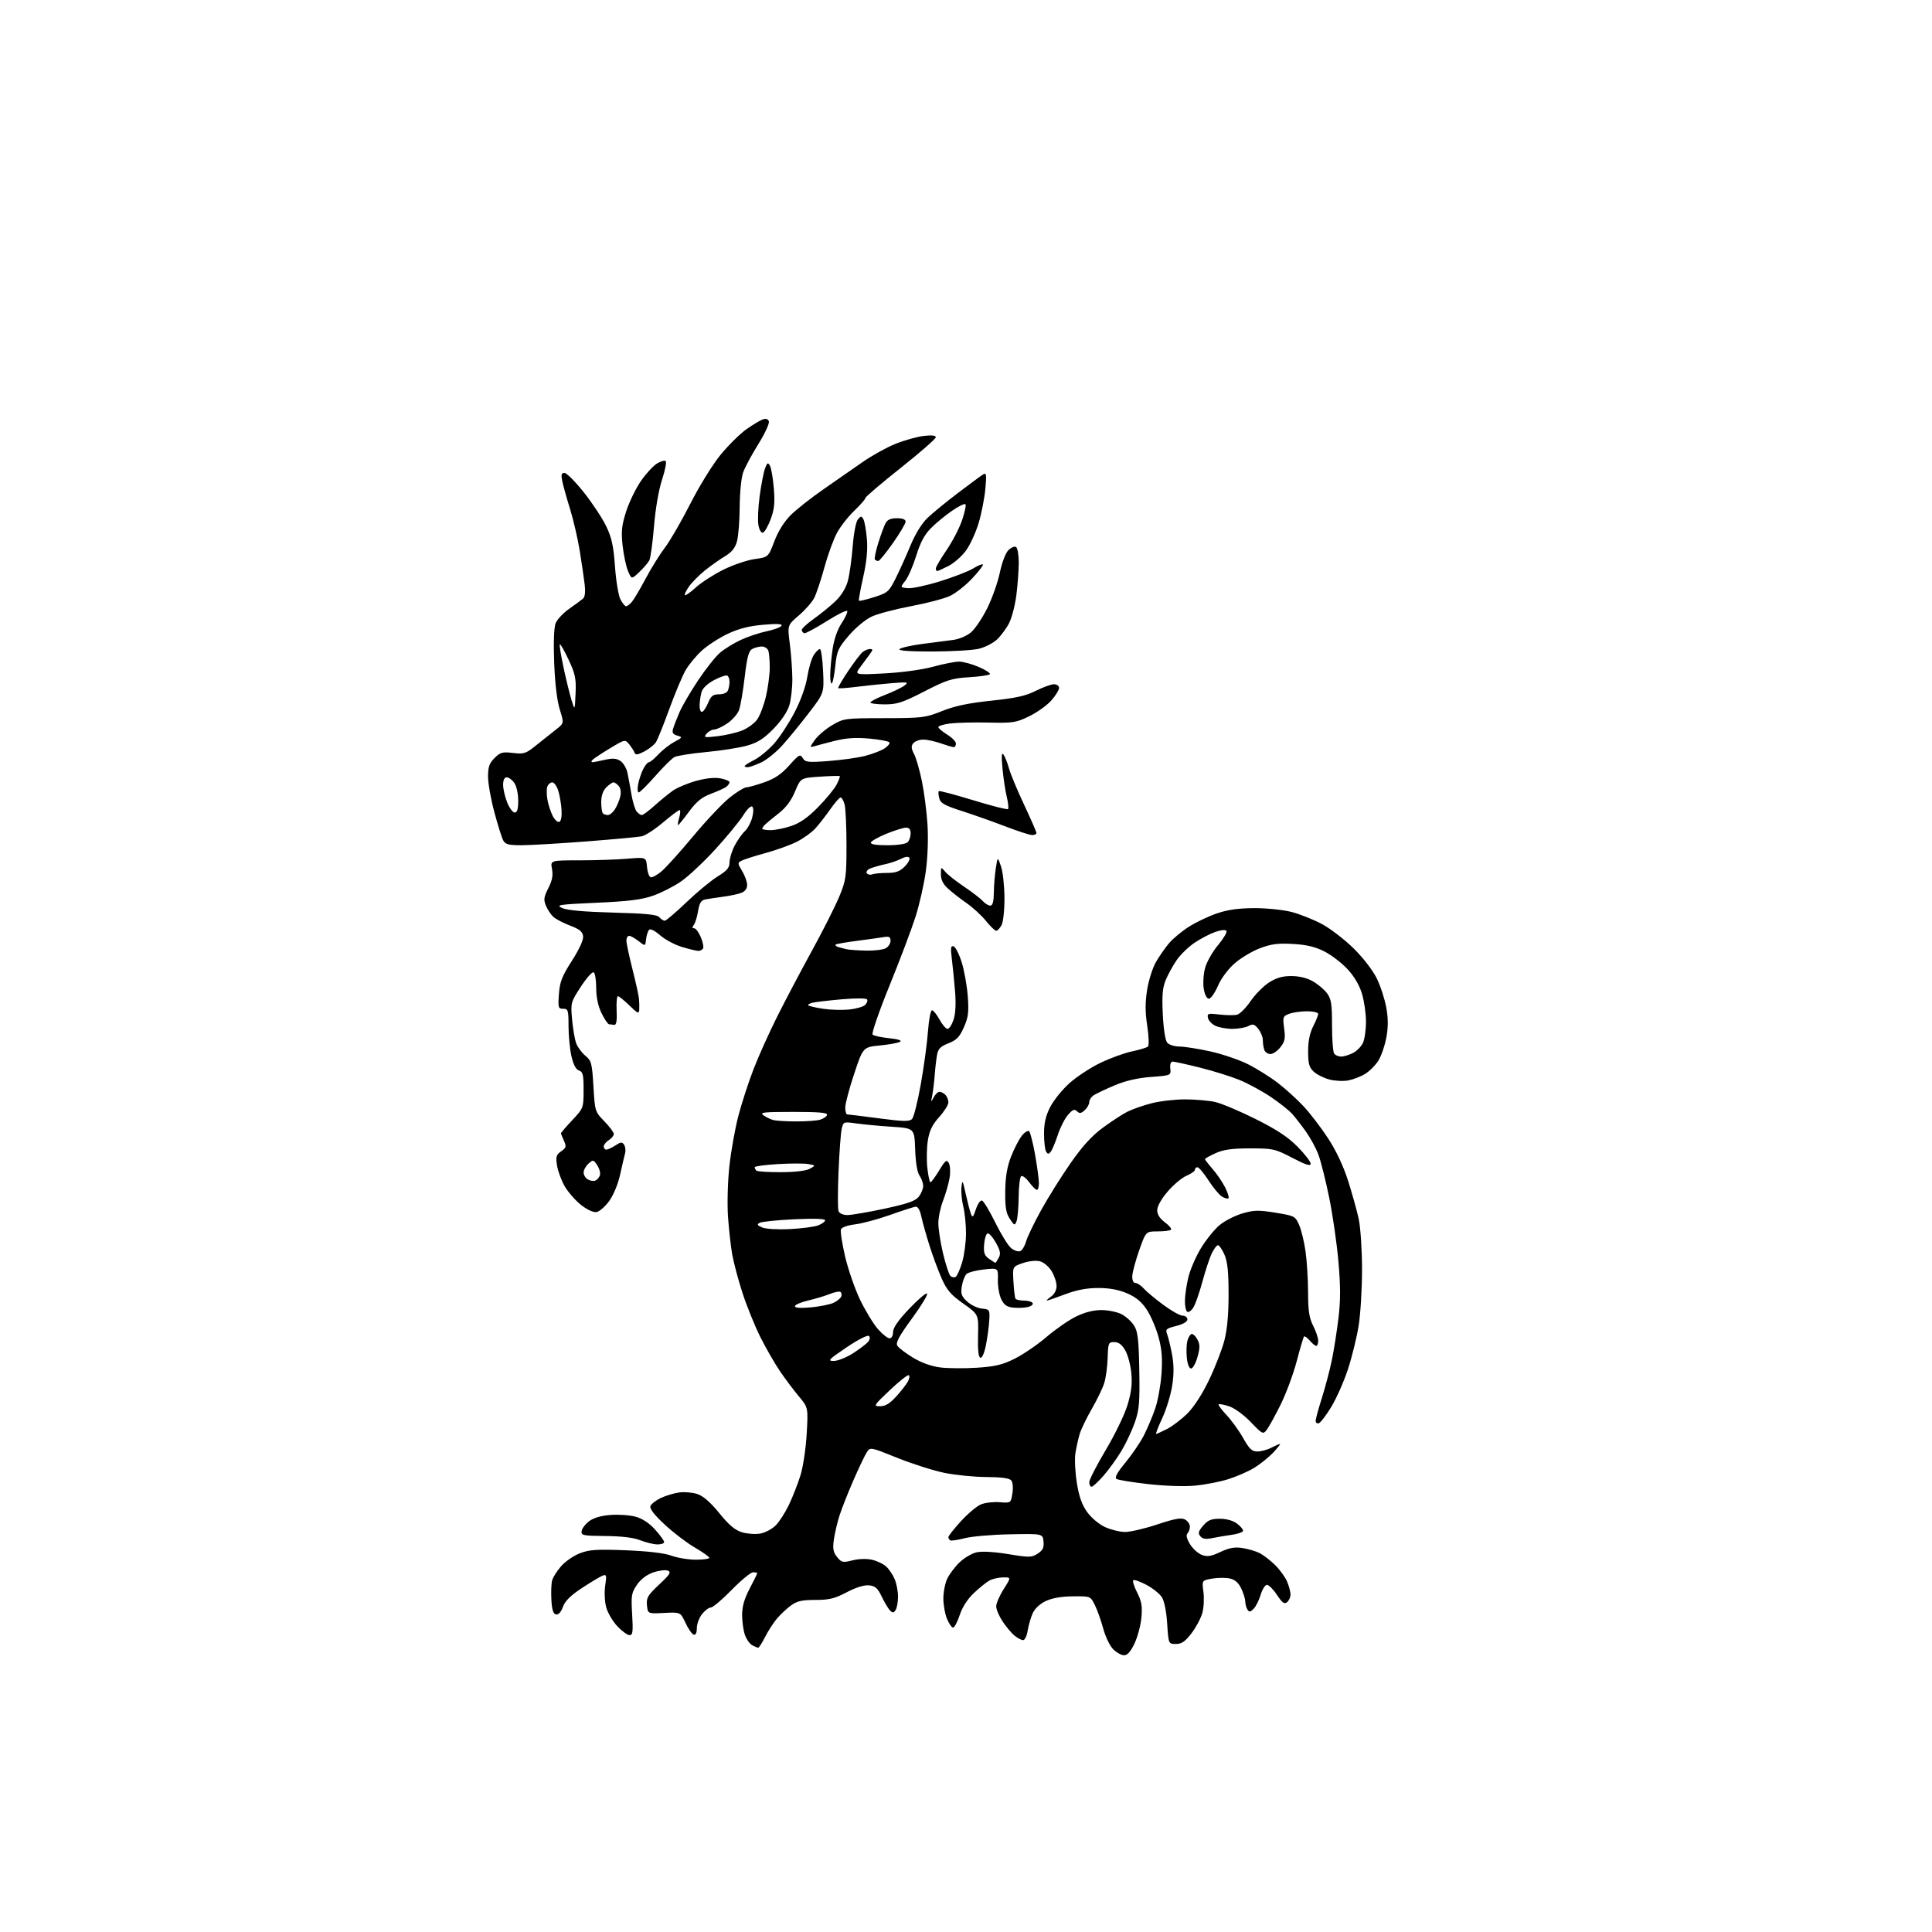 <?xml version="1.0" encoding="UTF-8" standalone="no"?>
<!-- Filename: 62b545c73d2fa7ea9d96fe7637dd4116437236528a05790579662d3ecc78a4ce.svg -->
<!-- Created with https://svgstud.io -->
<svg
  version="1.1"
  xmlns="http://www.w3.org/2000/svg"
  xmlns:xlink="http://www.w3.org/1999/xlink"
  xmlns:svg="http://www.w3.org/2000/svg"
  xmlns:rdf="http://www.w3.org/1999/02/22-rdf-syntax-ns#"
  xmlns:cc="http://creativecommons.org/ns#"
  xmlns:dc="http://purl.org/dc/elements/1.1/"
  viewBox="0 0 768 768"
  width="768"
  height="768"
  role="img"
  aria-labelledby="titleID descID"
>
  <title id="titleID">traditional chinese dragon</title>
  <desc id="descID">AI-generated SVG illustration: traditional chinese dragon, created on https://svgstud.io</desc>

  <rect width="100%" height="100%" fill="white" />


  <path stroke="none" fill="black" fill-rule="evenodd" d="M446.84,658.00C445.78,658.00 443.83,656.92 442.51,655.60C441.19,654.29 439.41,650.57 438.54,647.35C437.67,644.13 436.17,639.92 435.21,638.00C433.46,634.50 433.46,634.50 426.48,634.57C421.88,634.61 418.19,635.26 415.66,636.47C413.30,637.60 411.30,639.51 410.46,641.41C409.72,643.11 408.84,646.19 408.51,648.25C408.18,650.31 407.37,651.99 406.70,651.98C406.04,651.97 404.53,651.18 403.34,650.23C402.16,649.28 400.02,646.75 398.59,644.61C397.17,642.47 396.00,639.75 396.00,638.56C396.00,637.37 397.34,634.28 398.98,631.70C401.96,627.00 401.96,627.00 398.73,627.04C396.95,627.05 394.50,627.63 393.27,628.31C392.05,628.99 389.27,631.23 387.10,633.29C384.63,635.62 382.53,638.89 381.50,642.01C380.58,644.76 379.40,647.00 378.87,647.00C378.33,647.00 377.25,645.44 376.45,643.53C375.65,641.62 375.00,637.98 375.00,635.43C375.00,632.89 375.69,629.34 376.54,627.56C377.38,625.78 379.58,622.86 381.42,621.08C383.25,619.30 386.31,617.49 388.21,617.07C390.32,616.59 395.21,616.87 400.79,617.78C409.23,619.17 410.12,619.15 412.52,617.58C414.55,616.25 415.05,615.20 414.81,612.77C414.50,609.66 414.50,609.66 401.50,609.91C394.35,610.04 386.25,610.74 383.50,611.46C380.75,612.17 378.16,612.56 377.75,612.32C377.34,612.08 377.00,611.49 377.00,611.02C377.00,610.55 379.24,607.71 381.98,604.71C384.72,601.71 388.30,598.70 389.94,598.02C391.58,597.35 394.92,596.95 397.37,597.15C401.82,597.50 401.82,597.50 402.44,593.64C402.80,591.41 402.61,589.23 401.98,588.48C401.26,587.61 398.06,587.17 392.16,587.14C387.35,587.12 379.83,586.38 375.45,585.49C371.08,584.60 362.65,581.92 356.71,579.53C345.93,575.18 345.93,575.18 344.54,577.34C343.77,578.53 341.38,583.55 339.22,588.50C337.06,593.45 334.58,599.75 333.70,602.50C332.82,605.25 331.82,609.54 331.47,612.04C330.96,615.66 331.22,617.05 332.76,618.95C334.53,621.13 335.02,621.24 338.84,620.27C341.28,619.65 344.48,619.54 346.58,620.02C348.54,620.46 351.08,621.65 352.21,622.66C353.35,623.67 354.89,625.95 355.64,627.72C356.39,629.49 356.99,632.64 356.98,634.72C356.98,636.80 356.55,639.17 356.03,639.99C355.27,641.19 354.84,641.24 353.83,640.23C353.13,639.53 351.65,637.06 350.53,634.73C348.88,631.29 347.93,630.44 345.44,630.20C343.51,630.01 340.26,631.02 336.59,632.95C331.80,635.47 329.63,636.00 324.09,636.00C318.71,636.00 316.79,636.44 314.34,638.25C312.66,639.49 310.16,641.85 308.78,643.50C307.40,645.15 305.30,648.41 304.12,650.75C302.93,653.09 301.71,655.00 301.41,655.00C301.11,655.00 300.05,654.56 299.04,654.02C298.03,653.48 296.71,651.62 296.11,649.87C295.50,648.13 295.00,644.56 295.00,641.95C295.00,638.61 295.89,635.51 298.00,631.50C299.65,628.36 301.00,625.62 301.00,625.40C301.00,625.18 300.26,625.00 299.36,625.00C298.45,625.00 294.63,628.15 290.86,632.00C287.10,635.85 283.37,639.00 282.58,639.00C281.79,639.00 280.21,640.19 279.07,641.63C277.93,643.08 277.00,645.60 277.00,647.22C277.00,649.11 276.55,650.03 275.75,649.79C275.06,649.59 273.60,647.49 272.50,645.13C270.50,640.84 270.50,640.84 264.00,641.17C257.50,641.50 257.50,641.50 257.18,638.12C256.89,635.16 257.50,634.13 262.03,629.88C266.37,625.81 266.92,624.91 265.45,624.34C264.48,623.97 261.86,624.31 259.63,625.08C257.05,625.98 254.69,627.78 253.18,630.00C251.01,633.18 250.84,634.26 251.29,641.75C251.70,648.68 251.54,650.00 250.26,650.00C249.42,650.00 247.23,648.41 245.40,646.46C243.56,644.51 241.57,641.11 240.97,638.90C240.37,636.66 240.20,632.86 240.58,630.29C241.20,626.17 241.09,625.75 239.53,626.35C238.57,626.72 234.90,628.92 231.37,631.23C226.83,634.22 224.62,636.41 223.77,638.75C223.02,640.83 222.00,641.96 221.04,641.77C219.93,641.56 219.41,639.97 219.19,636.04C219.02,633.05 219.14,629.58 219.46,628.32C219.77,627.06 221.39,624.48 223.06,622.58C224.73,620.68 228.10,618.36 230.56,617.43C234.28,616.00 237.30,615.81 248.76,616.26C257.60,616.61 264.06,617.37 266.88,618.40C269.28,619.28 273.67,620.00 276.63,620.00C279.58,620.00 281.99,619.66 281.97,619.25C281.95,618.84 279.37,617.01 276.22,615.18C273.07,613.36 267.68,609.25 264.24,606.05C260.05,602.16 258.17,599.72 258.56,598.69C258.89,597.85 260.76,596.39 262.72,595.46C264.68,594.53 267.97,593.55 270.03,593.27C272.08,592.99 275.33,593.28 277.23,593.91C279.55,594.68 282.43,597.19 285.94,601.51C289.80,606.28 292.18,608.27 294.99,609.12C297.09,609.74 300.38,609.96 302.29,609.61C304.21,609.25 306.94,607.78 308.37,606.35C309.80,604.93 312.17,601.22 313.64,598.13C315.11,595.03 317.16,589.80 318.19,586.50C319.23,583.20 320.34,575.77 320.67,570.00C321.27,559.50 321.27,559.50 317.50,555.00C315.43,552.52 312.06,548.02 310.00,545.00C307.95,541.98 304.46,535.90 302.25,531.50C300.05,527.10 296.86,519.23 295.16,514.00C293.47,508.77 291.63,501.86 291.06,498.63C290.49,495.40 289.74,488.65 289.39,483.63C289.04,478.55 289.28,469.69 289.93,463.66C290.58,457.70 292.18,448.70 293.49,443.66C294.80,438.62 297.52,430.25 299.53,425.06C301.53,419.86 305.79,410.40 308.98,404.04C312.17,397.67 318.36,385.94 322.73,377.98C327.10,370.02 331.98,360.35 333.58,356.50C336.30,349.96 336.49,348.62 336.49,336.00C336.50,328.57 336.15,321.26 335.73,319.75C335.31,318.24 334.60,317.00 334.15,317.00C333.70,317.00 331.84,319.14 330.01,321.75C328.18,324.36 325.52,327.78 324.09,329.34C322.67,330.91 319.39,333.26 316.81,334.58C314.23,335.90 308.60,337.93 304.31,339.10C300.01,340.27 295.72,341.64 294.78,342.14C293.17,342.98 293.18,343.25 295.02,346.27C296.11,348.05 296.99,350.52 297.00,351.77C297.00,353.24 296.17,354.37 294.66,354.94C293.37,355.43 290.11,356.12 287.41,356.47C284.71,356.82 281.53,357.31 280.34,357.55C278.68,357.89 278.01,358.99 277.48,362.25C277.09,364.59 276.32,367.06 275.76,367.75C275.07,368.61 275.12,369.00 275.93,369.00C276.57,369.00 277.77,370.59 278.58,372.54C279.40,374.49 279.80,376.52 279.47,377.04C279.15,377.57 278.32,378.00 277.62,378.00C276.93,378.00 274.02,377.31 271.17,376.46C268.31,375.61 264.38,373.52 262.43,371.81C260.37,369.99 258.53,369.08 258.03,369.60C257.55,370.10 257.01,371.78 256.83,373.35C256.50,376.20 256.50,376.20 253.84,374.10C252.38,372.95 250.69,372.00 250.09,372.00C249.49,372.00 249.00,372.84 249.00,373.87C249.00,374.90 250.09,380.03 251.41,385.26C252.74,390.49 253.92,395.84 254.02,397.14C254.13,398.44 254.17,400.38 254.11,401.45C254.02,403.12 253.44,402.85 250.21,399.70C248.12,397.67 246.06,396.00 245.64,396.00C245.21,396.00 244.97,398.59 245.12,401.75C245.31,405.73 245.02,407.47 244.19,407.40C243.54,407.35 242.59,407.23 242.09,407.15C241.59,407.07 240.24,405.06 239.09,402.68C237.73,399.88 237.00,396.40 237.00,392.74C237.00,389.65 236.56,386.84 236.01,386.51C235.47,386.17 233.17,388.73 230.92,392.20C226.89,398.38 226.82,398.63 227.41,405.19C227.73,408.87 228.47,413.14 229.03,414.69C229.60,416.23 231.24,418.47 232.68,419.66C235.10,421.65 235.35,422.60 235.90,431.86C236.49,441.80 236.54,441.94 240.25,445.74C242.31,447.86 244.00,450.12 244.00,450.78C244.00,451.44 243.10,452.55 242.00,453.23C240.90,453.92 240.00,455.05 240.00,455.74C240.00,456.43 240.47,457.00 241.04,457.00C241.60,457.00 243.22,456.25 244.62,455.33C246.80,453.90 247.31,453.87 248.10,455.08C248.61,455.86 248.78,457.40 248.47,458.50C248.17,459.60 247.29,463.39 246.51,466.93C245.69,470.66 243.87,475.06 242.16,477.43C240.54,479.67 238.26,481.64 237.09,481.82C235.85,482.01 233.32,480.84 230.97,478.98C228.77,477.24 225.88,473.94 224.54,471.66C223.20,469.37 221.81,465.65 221.44,463.38C220.88,459.82 221.09,459.05 223.07,457.66C225.08,456.26 225.21,455.76 224.18,453.49C223.53,452.07 223.00,450.72 223.00,450.48C223.00,450.25 225.02,447.91 227.48,445.28C231.93,440.54 231.97,440.44 231.98,433.32C232.00,427.22 231.72,426.05 230.17,425.55C228.95,425.17 227.94,423.26 227.17,419.91C226.53,417.13 226.00,411.73 226.00,407.92C226.00,401.54 225.84,401.00 223.88,401.00C221.91,401.00 221.79,400.58 222.18,395.17C222.53,390.31 223.39,388.10 227.34,381.92C230.31,377.29 231.98,373.62 231.79,372.15C231.57,370.34 230.35,369.35 226.64,367.95C223.97,366.94 220.97,365.38 219.98,364.48C218.99,363.59 217.66,361.59 217.02,360.04C216.03,357.66 216.18,356.58 217.96,353.07C219.51,350.05 219.90,347.99 219.43,345.46C218.78,342.00 218.78,342.00 230.24,342.00C236.54,342.00 245.11,341.71 249.28,341.36C256.86,340.72 256.86,340.72 257.18,344.53C257.36,346.63 258.01,348.51 258.62,348.71C259.24,348.92 261.19,347.87 262.96,346.38C264.73,344.89 270.42,338.58 275.61,332.34C280.80,326.11 287.32,319.21 290.11,317.01C292.90,314.80 295.83,313.00 296.61,313.00C297.40,313.00 300.63,312.10 303.77,311.00C308.00,309.53 310.61,307.75 313.74,304.25C317.62,299.91 318.09,299.66 319.10,301.35C320.10,303.01 321.11,303.13 329.35,302.52C334.38,302.14 340.89,301.24 343.80,300.50C346.72,299.76 350.22,298.43 351.58,297.54C352.95,296.64 353.84,295.55 353.56,295.10C353.28,294.65 349.69,293.98 345.57,293.60C340.12,293.11 336.37,293.36 331.79,294.51C328.33,295.39 324.65,296.36 323.60,296.67C321.84,297.19 321.87,296.99 323.92,294.12C325.13,292.41 328.24,289.77 330.82,288.25C335.40,285.56 335.86,285.50 351.50,285.48C366.67,285.46 367.86,285.31 374.50,282.65C379.58,280.62 384.94,279.49 394.08,278.53C403.86,277.50 407.79,276.63 411.79,274.60C414.62,273.17 417.85,272.00 418.97,272.00C420.09,272.00 421.00,272.66 421.00,273.47C421.00,274.27 419.62,276.50 417.93,278.43C416.24,280.35 412.31,283.17 409.20,284.69C403.96,287.25 402.73,287.45 393.01,287.23C387.23,287.10 380.36,287.26 377.75,287.59C375.14,287.92 373.00,288.56 373.00,289.01C373.00,289.47 374.58,290.81 376.50,292.00C378.43,293.19 380.00,294.80 380.00,295.58C380.00,296.36 379.61,297.00 379.13,297.00C378.64,297.00 376.34,296.32 374.00,295.50C371.66,294.68 368.51,294.00 367.00,294.00C365.48,294.00 363.71,294.64 363.06,295.43C362.14,296.54 362.20,297.49 363.35,299.72C364.17,301.29 365.56,306.10 366.45,310.42C367.34,314.73 368.35,322.45 368.68,327.58C369.05,333.13 368.79,340.68 368.04,346.21C367.36,351.32 365.50,359.55 363.91,364.50C362.33,369.45 357.66,381.81 353.53,391.96C349.40,402.12 346.41,410.81 346.87,411.27C347.34,411.74 350.29,412.38 353.43,412.70C356.99,413.07 358.64,413.60 357.82,414.11C357.09,414.56 353.48,415.23 349.79,415.59C343.08,416.25 343.08,416.25 339.54,426.88C337.59,432.72 336.00,438.74 336.00,440.25C336.00,441.76 336.36,443.00 336.79,443.00C337.23,443.00 342.92,443.70 349.45,444.56C359.21,445.84 361.54,445.88 362.56,444.81C363.25,444.09 364.81,437.88 366.03,431.00C367.26,424.12 368.54,414.68 368.88,410.00C369.22,405.31 369.95,401.54 370.50,401.59C371.05,401.64 372.40,403.33 373.50,405.34C374.60,407.35 376.03,409.00 376.67,409.00C377.32,409.00 378.39,407.35 379.06,405.33C379.84,402.96 380.05,398.96 379.65,394.08C379.31,389.91 378.73,384.08 378.36,381.11C377.82,376.76 377.96,375.82 379.08,376.19C379.84,376.45 381.29,379.32 382.31,382.58C383.32,385.83 384.40,391.90 384.71,396.06C385.17,402.38 384.91,404.41 383.15,408.38C381.46,412.22 380.28,413.45 377.04,414.72C373.84,415.97 372.92,416.91 372.48,419.39C372.17,421.10 371.75,424.75 371.55,427.50C371.34,430.25 370.90,433.85 370.57,435.50C370.01,438.28 370.05,438.33 371.13,436.25C371.78,435.01 372.82,434.00 373.45,434.00C374.08,434.00 375.14,434.54 375.80,435.20C376.46,435.86 377.00,437.21 377.00,438.20C377.00,439.19 375.35,441.82 373.34,444.04C370.62,447.06 369.47,449.41 368.84,453.29C368.38,456.16 368.28,461.09 368.63,464.25C368.98,467.41 369.54,469.99 369.88,469.97C370.22,469.95 371.78,467.83 373.34,465.26C375.80,461.21 376.32,460.82 377.17,462.34C377.72,463.33 377.85,465.96 377.46,468.30C377.07,470.61 375.91,474.65 374.88,477.29C373.85,479.92 373.00,483.97 373.01,486.29C373.01,488.60 373.86,494.02 374.89,498.33C375.92,502.64 377.23,506.63 377.79,507.19C378.36,507.76 379.30,507.93 379.89,507.57C380.47,507.21 381.63,504.60 382.47,501.78C383.31,498.95 384.00,493.77 384.00,490.26C384.00,486.75 383.52,481.96 382.92,479.61C382.33,477.26 382.01,473.80 382.20,471.92C382.51,468.82 382.67,469.07 383.87,474.50C384.60,477.80 385.53,481.39 385.94,482.49C386.58,484.19 386.87,483.93 387.94,480.68C388.63,478.60 389.71,477.04 390.34,477.22C390.98,477.40 393.36,481.34 395.64,485.98C397.92,490.61 400.75,495.19 401.94,496.15C403.13,497.11 404.74,497.65 405.53,497.35C406.32,497.05 407.36,495.34 407.86,493.56C408.35,491.78 411.03,486.19 413.82,481.14C416.61,476.08 421.88,467.65 425.55,462.40C430.25,455.65 434.01,451.51 438.35,448.32C441.73,445.83 446.10,442.97 448.06,441.97C450.02,440.97 454.36,439.44 457.70,438.58C461.05,437.71 467.10,437.01 471.14,437.02C475.19,437.04 480.52,437.50 483.00,438.05C485.48,438.59 492.68,441.62 499.00,444.77C507.42,448.97 511.91,451.92 515.75,455.79C518.64,458.71 521.00,461.76 521.00,462.57C521.00,463.67 519.12,463.08 513.75,460.28C506.84,456.68 506.05,456.50 496.97,456.50C489.76,456.50 486.42,456.96 483.22,458.40C480.90,459.45 479.00,460.51 479.00,460.77C479.00,461.03 480.35,462.77 481.99,464.65C483.64,466.52 485.87,469.79 486.95,471.90C488.03,474.02 488.66,476.01 488.35,476.32C488.04,476.63 486.89,476.35 485.80,475.69C484.70,475.04 482.28,472.14 480.42,469.25C478.55,466.36 476.57,464.00 476.01,464.00C475.46,464.00 475.00,464.44 475.00,464.99C475.00,465.53 473.51,466.60 471.69,467.36C469.87,468.12 466.50,470.94 464.20,473.62C461.65,476.58 460.01,479.51 460.01,481.06C460.00,482.77 461.03,484.38 463.08,485.90C464.77,487.15 465.85,488.47 465.48,488.84C465.11,489.20 462.71,489.50 460.15,489.50C455.50,489.50 455.50,489.50 452.85,497.00C451.40,501.12 450.16,505.74 450.10,507.25C450.04,508.94 450.52,510.00 451.35,510.00C452.08,510.00 453.55,510.97 454.60,512.15C455.64,513.34 459.14,516.26 462.36,518.65C465.58,521.04 469.07,523.00 470.11,523.00C471.15,523.00 472.00,523.67 472.00,524.49C472.00,525.41 470.32,526.39 467.56,527.09C463.52,528.11 463.20,528.40 463.99,530.47C464.46,531.72 465.33,535.34 465.92,538.52C466.67,542.57 466.68,546.29 465.95,550.90C465.38,554.53 463.61,560.31 462.01,563.75C460.41,567.19 459.32,570.00 459.59,570.00C459.86,570.00 461.81,569.12 463.92,568.04C466.03,566.96 469.67,564.19 472.00,561.89C474.59,559.32 477.93,554.16 480.60,548.59C483.00,543.59 485.73,536.58 486.67,533.00C487.82,528.62 488.38,522.59 488.38,514.50C488.38,505.57 487.96,501.54 486.74,498.75C485.84,496.69 484.68,495.00 484.16,495.00C483.65,495.00 482.53,496.48 481.67,498.28C480.81,500.09 479.15,505.15 477.96,509.53C476.78,513.91 475.16,518.53 474.36,519.78C473.56,521.04 472.48,521.80 471.96,521.47C471.43,521.15 471.01,519.22 471.02,517.19C471.02,515.16 471.62,510.98 472.35,507.91C473.07,504.83 475.34,499.56 477.39,496.18C479.44,492.81 482.77,488.68 484.81,486.99C486.84,485.31 490.91,483.23 493.86,482.36C498.47,481.01 500.29,480.97 507.03,482.07C514.60,483.30 514.90,483.45 516.42,486.92C517.29,488.89 518.44,493.65 518.98,497.50C519.52,501.35 519.97,508.68 519.98,513.79C520.00,521.08 520.43,523.92 522.00,527.00C523.10,529.16 524.00,531.84 524.00,532.96C524.00,534.08 523.65,535.00 523.22,535.00C522.79,535.00 521.64,534.06 520.65,532.90C519.66,531.75 518.65,531.02 518.39,531.28C518.13,531.53 516.81,535.96 515.46,541.12C514.10,546.28 511.19,554.10 509.00,558.50C506.81,562.90 504.34,567.36 503.52,568.42C502.09,570.26 501.83,570.13 497.21,565.31C494.47,562.46 490.76,559.74 488.62,559.04C486.56,558.36 484.67,558.00 484.42,558.25C484.17,558.49 485.59,560.41 487.57,562.50C489.54,564.60 492.52,568.71 494.17,571.65C496.64,576.02 497.68,577.00 499.85,576.99C501.31,576.99 503.79,576.32 505.36,575.49C506.94,574.67 508.49,574.00 508.81,574.00C509.13,574.00 507.84,575.61 505.95,577.59C504.05,579.56 500.57,582.31 498.21,583.70C495.86,585.09 491.31,587.05 488.12,588.04C484.92,589.03 479.11,590.16 475.20,590.55C471.02,590.96 463.36,590.72 456.60,589.97C450.28,589.26 444.55,588.34 443.87,587.92C442.98,587.37 444.00,585.49 447.42,581.33C450.06,578.13 453.35,573.27 454.74,570.53C456.13,567.79 458.13,563.06 459.18,560.02C460.24,556.99 461.37,550.79 461.70,546.25C462.15,540.01 461.87,536.42 460.54,531.51C459.57,527.94 457.47,523.04 455.87,520.62C453.79,517.48 451.56,515.63 448.05,514.12C444.71,512.68 441.03,512.00 436.59,512.00C432.05,512.00 428.01,512.76 423.40,514.50C419.75,515.88 416.49,517.00 416.16,517.00C415.83,517.00 416.56,516.30 417.78,515.44C419.14,514.49 420.00,512.85 420.00,511.19C419.99,509.71 419.11,507.05 418.03,505.28C416.92,503.47 414.87,501.75 413.35,501.37C411.78,500.98 408.90,501.29 406.56,502.10C402.50,503.51 402.50,503.51 402.86,509.50C403.06,512.80 403.42,515.84 403.67,516.25C403.92,516.66 405.41,517.00 407.00,517.00C408.59,517.00 410.15,517.44 410.48,517.97C410.81,518.50 410.00,519.21 408.68,519.54C407.36,519.88 404.76,520.00 402.90,519.82C400.30,519.57 399.17,518.81 398.03,516.50C397.21,514.85 396.60,511.36 396.67,508.75C396.80,504.01 396.80,504.01 391.15,504.63C388.04,504.97 384.92,505.78 384.22,506.44C383.51,507.10 382.67,509.27 382.35,511.26C381.85,514.31 382.18,515.26 384.46,517.38C385.95,518.76 388.59,520.02 390.33,520.19C393.42,520.49 393.49,520.61 393.24,525.00C393.09,527.48 392.49,531.89 391.90,534.81C391.27,537.95 390.37,539.96 389.70,539.73C388.95,539.48 388.64,536.49 388.79,530.93C389.01,522.50 389.01,522.50 382.93,518.20C377.99,514.72 376.38,512.84 374.34,508.23C372.95,505.10 370.75,499.16 369.45,495.02C368.14,490.88 366.69,485.70 366.22,483.50C365.67,480.93 364.85,479.57 363.93,479.69C363.14,479.79 358.57,481.27 353.76,482.98C348.95,484.69 342.72,486.36 339.92,486.70C336.98,487.04 334.60,487.88 334.29,488.68C334.00,489.43 334.74,494.27 335.93,499.43C337.13,504.59 339.83,512.38 341.93,516.74C344.04,521.10 347.21,526.31 348.99,528.33C350.76,530.35 352.84,532.00 353.60,532.00C354.43,532.00 355.00,530.97 355.00,529.51C355.00,527.82 357.05,524.85 361.41,520.26C364.94,516.54 368.14,513.82 368.53,514.21C368.93,514.60 366.21,519.07 362.50,524.15C357.35,531.19 355.98,533.75 356.71,534.94C357.24,535.80 360.04,537.94 362.94,539.69C366.30,541.72 370.24,543.14 373.78,543.58C376.84,543.96 383.39,544.01 388.34,543.69C395.62,543.22 398.50,542.53 403.42,540.07C406.76,538.40 412.43,534.53 416.00,531.47C419.57,528.41 424.86,524.75 427.75,523.34C431.18,521.66 434.66,520.77 437.82,520.77C440.48,520.77 444.10,521.52 445.87,522.43C447.64,523.35 449.89,525.41 450.86,527.01C452.31,529.40 452.68,532.63 452.89,544.79C453.11,557.65 452.86,560.44 451.08,565.51C449.95,568.73 447.56,573.81 445.76,576.80C443.97,579.78 440.77,584.20 438.67,586.61C436.56,589.03 434.42,591.00 433.92,591.00C433.41,591.00 433.00,590.19 433.00,589.19C433.00,588.20 435.94,582.46 439.53,576.44C443.12,570.42 447.01,562.42 448.16,558.64C449.71,553.59 450.12,550.25 449.72,545.90C449.43,542.66 448.34,538.55 447.29,536.76C445.97,534.49 444.65,533.50 442.94,533.50C440.63,533.50 440.49,533.84 440.31,539.81C440.20,543.28 439.59,547.78 438.95,549.81C438.32,551.84 436.10,556.42 434.03,560.00C431.96,563.58 429.79,568.08 429.20,570.00C428.62,571.92 427.85,575.39 427.49,577.70C427.13,580.02 427.39,585.33 428.07,589.50C428.95,595.00 430.10,598.22 432.21,601.13C433.86,603.40 436.94,605.98 439.31,607.05C441.62,608.10 445.18,608.97 447.24,608.98C449.29,608.99 455.05,607.65 460.03,605.99C467.01,603.67 469.54,603.22 471.05,604.02C472.12,604.60 473.00,605.86 473.00,606.84C473.00,607.81 472.56,609.04 472.02,609.58C471.39,610.21 471.74,611.69 473.02,613.80C474.11,615.59 476.23,617.52 477.73,618.09C479.93,618.93 481.37,618.70 485.16,616.92C488.78,615.23 490.82,614.88 494.04,615.39C496.33,615.76 499.40,616.68 500.85,617.44C502.31,618.20 505.03,620.33 506.90,622.16C508.77,624.00 510.90,626.95 511.65,628.72C512.39,630.49 513.00,632.80 513.00,633.85C513.00,634.90 512.39,636.26 511.64,636.89C510.56,637.78 509.72,637.17 507.62,634.01C506.17,631.80 504.37,630.00 503.64,630.00C502.91,630.00 501.78,631.78 501.13,633.96C500.48,636.13 499.22,638.64 498.33,639.53C497.02,640.84 496.55,640.90 495.87,639.82C495.41,639.10 495.02,637.67 495.02,636.65C495.01,635.63 494.29,633.30 493.41,631.46C492.32,629.16 490.91,627.92 488.89,627.48C487.28,627.12 484.11,627.14 481.86,627.52C477.76,628.22 477.76,628.22 478.38,632.75C478.72,635.24 478.54,639.00 477.97,641.10C477.41,643.20 475.47,646.85 473.67,649.21C471.12,652.55 469.75,653.50 467.45,653.50C464.50,653.50 464.50,653.50 463.97,645.41C463.65,640.44 462.82,636.38 461.83,634.86C460.94,633.50 458.16,631.30 455.66,629.97C453.15,628.65 450.83,627.84 450.48,628.18C450.14,628.53 450.85,630.74 452.05,633.10C453.80,636.52 454.14,638.52 453.74,642.96C453.46,646.02 452.23,650.66 451.01,653.26C449.48,656.51 448.17,658.00 446.84,658.00zM261.25,613.93C259.74,613.89 256.70,613.14 254.50,612.27C251.89,611.23 247.11,610.65 240.71,610.59C231.69,610.51 230.95,610.35 231.21,608.60C231.37,607.56 232.73,605.78 234.24,604.67C236.00,603.35 239.03,602.48 242.75,602.21C245.92,601.98 250.38,602.29 252.65,602.91C255.33,603.63 258.06,605.43 260.39,608.01C262.38,610.21 264.00,612.45 264.00,613.00C264.00,613.55 262.76,613.97 261.25,613.93zM481.94,611.41C479.31,611.96 478.05,611.76 477.15,610.68C476.15,609.48 476.37,608.69 478.28,606.46C480.16,604.28 481.49,603.73 484.89,603.73C487.51,603.73 490.13,604.46 491.68,605.61C493.07,606.65 494.18,607.95 494.14,608.50C494.10,609.05 492.14,609.76 489.78,610.09C487.43,610.41 483.90,611.01 481.94,611.41zM524.25,565.76C523.56,565.98 523.00,565.56 523.00,564.82C523.00,564.08 524.11,559.98 525.47,555.70C526.82,551.43 528.60,544.69 529.42,540.72C530.24,536.75 531.42,529.26 532.05,524.07C532.91,517.00 532.91,511.35 532.05,501.57C531.43,494.38 529.77,482.88 528.36,476.00C526.95,469.13 525.02,461.43 524.06,458.91C523.10,456.38 520.90,452.33 519.18,449.91C517.45,447.48 515.02,444.33 513.77,442.90C512.52,441.47 508.63,438.38 505.13,436.03C501.63,433.68 496.00,430.64 492.63,429.26C489.26,427.89 482.23,425.70 477.00,424.40C471.77,423.09 466.92,422.02 466.21,422.01C465.40,422.00 465.03,423.02 465.21,424.75C465.50,427.50 465.50,427.50 457.50,428.11C452.17,428.52 447.38,429.62 443.15,431.42C439.65,432.90 435.94,434.65 434.90,435.30C433.85,435.95 433.00,437.20 433.00,438.09C433.00,438.97 432.18,440.43 431.19,441.33C429.74,442.64 429.12,442.72 428.12,441.74C427.12,440.75 426.39,441.05 424.53,443.19C423.25,444.67 421.42,448.27 420.47,451.19C419.52,454.11 418.27,457.08 417.71,457.80C416.86,458.86 416.53,458.86 415.85,457.80C415.40,457.08 415.02,453.90 415.02,450.72C415.00,446.54 415.68,443.59 417.44,440.11C418.79,437.46 422.23,433.18 425.09,430.61C427.95,428.04 433.50,424.39 437.42,422.51C441.34,420.62 447.02,418.56 450.03,417.93C453.04,417.30 455.88,416.44 456.34,416.01C456.80,415.58 456.66,411.87 456.04,407.77C455.21,402.30 455.20,398.48 456.01,393.41C456.62,389.61 458.21,384.63 459.55,382.34C460.89,380.05 463.21,376.72 464.71,374.94C466.20,373.16 469.75,370.22 472.58,368.41C475.41,366.60 480.47,364.19 483.83,363.06C488.16,361.60 492.50,361.00 498.76,361.00C503.61,361.00 510.23,361.69 513.46,362.53C516.69,363.37 522.07,365.51 525.41,367.28C528.75,369.05 534.45,373.43 538.08,377.00C541.95,380.82 545.77,385.78 547.34,389.03C548.82,392.08 550.50,397.30 551.09,400.63C551.85,404.92 551.85,408.37 551.09,412.45C550.51,415.63 549.10,419.72 547.96,421.56C546.83,423.40 544.46,425.78 542.70,426.87C540.94,427.95 537.88,429.13 535.91,429.50C533.93,429.86 530.54,429.68 528.37,429.10C526.19,428.51 523.42,427.11 522.21,425.98C520.40,424.30 520.00,422.82 520.00,417.92C520.00,413.89 520.66,410.63 522.00,408.00C523.10,405.84 524.00,403.61 524.00,403.04C524.00,402.47 522.00,402.00 519.57,402.00C517.13,402.00 513.93,402.45 512.47,403.01C509.96,403.96 509.85,404.29 510.47,408.79C511.02,412.78 510.77,414.02 508.99,416.28C507.82,417.78 506.04,419.00 505.03,419.00C504.03,419.00 502.94,418.29 502.61,417.42C502.27,416.55 502.00,414.80 502.00,413.53C502.00,412.26 501.18,410.21 500.18,408.98C498.66,407.09 498.03,406.92 496.25,407.87C495.08,408.49 492.19,408.99 489.82,408.99C487.44,408.98 484.38,408.40 483.01,407.71C481.64,407.02 480.36,405.61 480.16,404.57C479.83,402.88 480.28,402.75 484.78,403.29C487.51,403.61 490.67,403.64 491.78,403.35C492.90,403.05 495.29,400.65 497.09,398.01C498.89,395.37 502.18,392.04 504.38,390.60C507.33,388.70 509.72,388.00 513.31,388.00C516.44,388.00 519.55,388.75 521.86,390.07C523.86,391.20 526.40,393.34 527.50,394.82C529.19,397.08 529.50,399.06 529.50,407.50C529.50,413.00 529.86,418.06 530.31,418.75C530.75,419.44 532.01,420.00 533.11,420.00C534.20,420.00 536.34,419.36 537.85,418.57C539.37,417.79 541.15,415.97 541.81,414.53C542.46,413.09 543.00,409.31 543.00,406.13C543.00,402.96 542.29,397.99 541.43,395.09C540.44,391.73 538.36,388.18 535.72,385.32C533.44,382.84 529.31,379.66 526.54,378.25C522.87,376.37 519.46,375.55 514.00,375.24C508.03,374.89 505.35,375.24 500.85,376.94C497.75,378.11 493.20,380.83 490.74,383.00C488.11,385.31 485.39,388.99 484.11,391.96C482.92,394.73 481.32,397.00 480.56,397.00C479.73,397.00 478.91,395.44 478.52,393.11C478.16,390.97 478.38,387.26 479.02,384.86C479.65,382.46 481.96,378.36 484.15,375.75C486.33,373.14 487.86,370.57 487.53,370.05C487.18,369.48 485.37,369.66 482.96,370.51C480.77,371.29 477.05,373.25 474.69,374.87C472.32,376.50 469.20,379.55 467.74,381.66C466.29,383.77 464.34,387.30 463.43,389.50C462.12,392.63 461.86,395.61 462.23,403.21C462.50,408.96 463.21,413.55 463.97,414.46C464.68,415.32 466.85,416.01 468.87,416.02C470.87,416.03 476.39,416.90 481.15,417.96C485.90,419.01 492.65,421.31 496.15,423.07C499.64,424.83 504.98,428.18 508.00,430.51C511.02,432.84 515.63,437.02 518.22,439.80C520.82,442.58 525.20,448.32 527.96,452.54C531.13,457.39 534.05,463.59 535.88,469.36C537.48,474.39 539.38,481.20 540.10,484.50C540.82,487.81 541.42,496.77 541.43,504.50C541.44,512.20 540.83,522.33 540.08,527.00C539.33,531.67 537.41,539.46 535.83,544.30C534.24,549.14 531.27,555.86 529.22,559.23C527.18,562.60 524.94,565.54 524.25,565.76zM349.87,559.00C351.97,559.00 353.74,557.92 356.30,555.09C358.24,552.94 360.32,550.26 360.92,549.15C361.52,548.03 361.67,546.91 361.25,546.66C360.84,546.40 357.46,549.07 353.74,552.60C347.23,558.77 347.09,559.00 349.87,559.00zM473.48,544.00C472.72,544.00 472.04,542.28 471.78,539.75C471.55,537.41 471.64,534.40 471.98,533.07C472.33,531.73 473.07,530.48 473.62,530.29C474.18,530.11 475.23,531.07 475.96,532.43C477.05,534.46 477.06,535.73 476.01,539.45C475.31,541.95 474.17,544.00 473.48,544.00zM331.42,541.00C333.02,541.00 336.47,539.63 339.09,537.95C341.70,536.26 344.40,534.22 345.08,533.40C345.81,532.52 345.95,531.57 345.41,531.06C344.89,530.58 341.04,532.55 336.51,535.61C329.43,540.39 328.85,541.00 331.42,541.00zM322.34,519.70C325.82,519.37 329.85,518.57 331.28,517.92C332.72,517.26 334.12,516.13 334.40,515.40C334.68,514.66 334.53,513.83 334.06,513.54C333.60,513.25 331.70,513.63 329.86,514.38C328.01,515.13 324.14,516.30 321.25,516.97C318.36,517.65 316.00,518.67 316.00,519.24C316.00,519.92 318.22,520.08 322.34,519.70zM395.69,502.00C395.82,502.00 396.42,501.09 397.01,499.97C397.88,498.36 397.64,497.13 395.85,493.96C394.62,491.76 393.14,490.12 392.56,490.31C391.97,490.50 391.36,492.49 391.20,494.73C390.95,498.04 391.32,499.11 393.17,500.41C394.42,501.28 395.55,502.00 395.69,502.00zM314.00,488.58C318.68,488.35 323.74,487.68 325.25,487.10C326.76,486.52 328.00,485.61 328.00,485.07C328.00,484.46 323.44,484.32 315.75,484.68C309.01,485.00 302.82,485.63 302.00,486.07C300.80,486.71 300.99,487.08 303.00,487.94C304.43,488.55 309.14,488.83 314.00,488.58zM404.09,485.46C403.38,487.28 403.19,487.22 401.41,484.50C399.90,482.19 399.52,479.87 399.60,473.54C399.66,467.83 400.33,463.85 401.89,459.83C403.09,456.72 405.02,452.97 406.17,451.51C407.33,450.04 408.64,449.24 409.11,449.71C409.58,450.18 410.64,454.38 411.47,459.03C412.29,463.69 412.97,468.74 412.98,470.25C412.99,471.76 412.63,473.00 412.19,473.00C411.74,473.00 410.37,471.64 409.14,469.97C407.91,468.31 406.47,467.21 405.95,467.53C405.43,467.85 404.97,471.58 404.93,475.81C404.89,480.04 404.51,484.38 404.09,485.46zM336.89,483.00C338.51,483.00 345.16,481.86 351.67,480.46C360.79,478.50 363.90,477.41 365.23,475.71C366.18,474.49 366.97,472.59 366.98,471.47C366.99,470.36 366.34,468.51 365.54,467.36C364.62,466.05 363.98,462.20 363.79,456.89C363.50,448.50 363.50,448.50 354.50,447.90C349.55,447.58 343.20,446.98 340.38,446.58C335.35,445.86 335.25,445.90 334.60,448.67C334.23,450.23 333.66,457.88 333.33,465.68C333.00,473.47 333.00,480.56 333.33,481.43C333.69,482.37 335.13,483.00 336.89,483.00zM236.61,469.32C237.29,469.06 238.12,468.14 238.45,467.28C238.78,466.42 238.32,464.62 237.44,463.27C235.91,460.94 235.76,460.91 233.92,462.57C232.86,463.53 232.00,465.12 232.00,466.11C232.00,467.09 232.76,468.33 233.69,468.85C234.62,469.37 235.93,469.58 236.61,469.32zM310.42,465.96C316.01,465.94 320.42,465.42 321.89,464.61C324.27,463.28 324.27,463.28 321.40,462.74C319.82,462.43 314.36,462.44 309.27,462.74C304.17,463.05 300.00,463.60 300.00,463.98C300.00,464.36 300.30,464.97 300.67,465.33C301.03,465.70 305.42,465.98 310.42,465.96zM316.50,445.78C320.35,445.79 324.59,445.50 325.93,445.12C327.26,444.75 328.54,443.89 328.76,443.22C329.07,442.30 325.79,442.00 315.36,442.00C303.34,442.00 301.81,442.18 303.53,443.38C304.61,444.14 306.40,444.99 307.50,445.26C308.60,445.54 312.65,445.78 316.50,445.78zM337.50,401.31C340.25,401.03 343.12,400.22 343.87,399.50C344.62,398.78 344.99,397.79 344.68,397.30C344.36,396.78 340.21,396.75 334.82,397.22C329.69,397.67 324.43,398.27 323.13,398.57C321.83,398.86 321.01,399.35 321.32,399.65C321.62,399.95 324.26,400.56 327.18,401.00C330.11,401.45 334.75,401.58 337.50,401.31zM344.32,377.88C347.51,377.95 351.00,377.53 352.07,376.96C353.13,376.40 354.00,375.06 354.00,373.99C354.00,372.43 353.47,372.14 351.25,372.52C349.74,372.77 344.93,373.45 340.57,374.01C336.21,374.57 332.43,375.24 332.17,375.49C331.92,375.75 332.34,376.16 333.11,376.42C333.87,376.67 335.40,377.08 336.50,377.33C337.60,377.57 341.12,377.82 344.32,377.88zM396.01,370.00C395.51,370.00 393.69,368.25 391.97,366.12C390.26,363.98 386.75,360.76 384.18,358.96C381.60,357.16 378.26,354.55 376.75,353.15C374.88,351.44 374.01,349.64 374.02,347.56C374.04,344.53 374.06,344.52 375.77,346.56C376.72,347.69 380.08,350.35 383.24,352.46C386.39,354.58 389.73,357.14 390.64,358.16C391.56,359.17 392.92,360.00 393.65,360.00C394.60,360.00 395.02,358.44 395.07,354.75C395.11,351.86 395.47,347.48 395.87,345.00C396.58,340.50 396.58,340.50 397.91,344.39C398.65,346.52 399.26,352.15 399.29,356.90C399.31,361.77 398.80,366.50 398.13,367.76C397.47,368.99 396.52,370.00 396.01,370.00zM264.24,366.00C264.78,366.00 268.67,362.70 272.86,358.67C277.06,354.65 282.64,350.03 285.25,348.42C289.03,346.10 290.00,344.95 290.00,342.78C290.00,341.29 290.92,338.30 292.04,336.15C293.16,334.00 294.96,331.44 296.03,330.47C297.11,329.50 298.43,327.09 298.97,325.13C299.55,323.03 299.59,321.19 299.07,320.67C298.54,320.14 297.04,321.57 295.43,324.14C293.92,326.54 288.92,332.62 284.32,337.65C279.71,342.68 273.59,348.41 270.72,350.39C267.85,352.37 262.85,354.91 259.61,356.05C255.08,357.64 249.89,358.29 237.11,358.86C222.00,359.54 220.77,359.73 223.50,360.97C225.49,361.86 232.29,362.47 243.72,362.77C256.75,363.12 261.22,363.56 262.09,364.61C262.73,365.38 263.69,366.00 264.24,366.00zM346.68,347.57C347.50,347.26 350.17,347.00 352.63,347.00C356.06,347.00 357.67,346.42 359.60,344.49C360.98,343.11 361.83,341.54 361.50,341.00C361.11,340.37 359.89,340.52 358.19,341.38C356.71,342.14 353.93,343.10 352.00,343.51C350.07,343.92 347.46,344.65 346.19,345.13C344.92,345.60 344.18,346.48 344.54,347.07C344.90,347.65 345.87,347.88 346.68,347.57zM207.29,335.99C202.15,336.00 200.89,335.66 200.03,334.06C199.46,332.99 197.87,327.93 196.50,322.81C195.13,317.69 194.00,311.34 194.00,308.70C194.00,304.88 194.52,303.39 196.58,301.33C198.86,299.05 199.74,298.81 203.93,299.31C208.32,299.83 209.05,299.58 213.25,296.18C215.76,294.16 219.26,291.38 221.02,290.00C224.23,287.50 224.23,287.50 222.51,282.00C221.43,278.54 220.61,271.68 220.30,263.50C219.99,255.50 220.21,249.46 220.86,247.78C221.45,246.29 223.85,243.71 226.21,242.05C228.57,240.39 231.05,238.57 231.73,238.00C232.54,237.31 232.77,235.36 232.40,232.23C232.09,229.63 231.21,223.61 230.44,218.86C229.67,214.11 227.94,206.69 226.61,202.36C225.27,198.04 223.87,193.04 223.51,191.25C222.98,188.69 223.17,188.00 224.40,188.00C225.26,188.00 228.73,191.49 232.11,195.75C235.49,200.01 239.49,206.08 241.00,209.23C243.17,213.76 243.89,217.09 244.47,225.22C244.87,230.86 245.84,236.72 246.62,238.24C247.41,239.76 248.42,241.00 248.87,241.00C249.32,241.00 250.36,240.21 251.19,239.25C252.01,238.29 254.48,234.11 256.68,229.96C258.88,225.82 262.34,220.27 264.35,217.63C266.37,214.99 270.91,207.13 274.46,200.16C278.10,193.00 283.35,184.53 286.54,180.66C289.65,176.90 294.20,172.40 296.67,170.66C299.13,168.92 302.03,167.17 303.11,166.77C304.43,166.28 305.26,166.51 305.63,167.48C305.94,168.28 304.06,172.34 301.46,176.52C298.86,180.69 296.13,185.77 295.41,187.80C294.67,189.88 294.07,195.88 294.04,201.50C294.01,207.00 293.53,213.16 292.96,215.19C292.24,217.81 290.87,219.52 288.22,221.10C286.17,222.33 282.61,224.85 280.30,226.69C277.99,228.54 275.13,231.42 273.94,233.08C272.75,234.75 271.99,236.33 272.25,236.58C272.51,236.84 274.47,235.46 276.61,233.51C278.75,231.57 283.65,228.40 287.50,226.49C291.35,224.57 296.95,222.66 299.95,222.25C305.41,221.49 305.41,221.49 307.84,215.12C309.42,210.99 311.74,207.31 314.46,204.63C316.77,202.36 322.57,197.80 327.34,194.50C332.12,191.20 339.06,186.37 342.76,183.77C346.47,181.17 352.39,177.88 355.93,176.45C359.47,175.03 364.53,173.61 367.18,173.29C370.36,172.92 372.00,173.09 372.00,173.82C372.00,174.43 365.70,179.92 358.00,186.04C350.30,192.15 344.00,197.52 344.00,197.98C344.00,198.44 342.02,200.70 339.61,203.01C337.19,205.31 334.08,209.29 332.70,211.85C331.31,214.41 329.07,220.58 327.71,225.57C326.35,230.56 324.52,236.02 323.65,237.72C322.77,239.41 320.01,242.54 317.52,244.67C313.00,248.54 313.00,248.54 313.97,256.02C314.50,260.13 314.95,266.37 314.97,269.88C314.99,273.40 314.45,278.12 313.77,280.38C313.02,282.90 310.59,286.51 307.52,289.66C303.63,293.66 301.26,295.18 297.00,296.39C293.98,297.25 286.65,298.40 280.73,298.95C274.80,299.50 269.11,300.41 268.08,300.96C267.05,301.51 263.63,304.90 260.48,308.48C257.33,312.07 254.37,315.00 253.90,315.00C253.43,315.00 253.33,313.54 253.67,311.75C254.01,309.96 254.91,307.26 255.67,305.75C256.43,304.24 257.45,303.00 257.94,303.00C258.43,303.00 260.11,301.62 261.67,299.93C263.22,298.25 266.07,296.01 268.00,294.96C271.34,293.15 271.39,293.03 269.22,292.41C267.46,291.90 267.09,291.27 267.58,289.63C267.93,288.46 269.07,285.51 270.12,283.09C271.17,280.66 274.50,274.96 277.53,270.42C280.55,265.88 284.48,260.93 286.26,259.43C288.04,257.92 291.75,255.64 294.50,254.37C297.25,253.09 301.85,251.55 304.73,250.95C307.61,250.35 310.27,249.37 310.64,248.77C311.12,248.00 309.03,247.87 303.45,248.35C297.91,248.81 293.74,249.87 289.41,251.89C286.03,253.48 281.37,256.48 279.07,258.55C276.77,260.63 273.83,264.17 272.54,266.42C271.25,268.66 268.34,275.58 266.08,281.79C263.82,288.00 261.43,293.94 260.77,295.00C260.11,296.05 258.03,297.72 256.14,298.71C253.59,300.05 252.61,300.19 252.28,299.26C252.04,298.58 251.08,297.09 250.16,295.94C248.47,293.86 248.47,293.86 242.52,297.44C239.25,299.41 236.13,301.47 235.59,302.01C234.99,302.61 234.98,302.99 235.55,302.98C236.07,302.96 238.30,302.54 240.50,302.03C243.50,301.33 245.03,301.45 246.61,302.48C247.77,303.24 249.04,305.36 249.42,307.18C249.80,309.01 250.53,312.91 251.02,315.85C251.52,318.80 252.45,321.84 253.09,322.60C253.72,323.37 254.65,324.00 255.14,324.00C255.64,324.00 257.95,322.28 260.27,320.18C262.60,318.08 265.89,315.40 267.58,314.23C269.28,313.06 273.39,311.34 276.72,310.42C280.56,309.35 284.09,308.98 286.39,309.41C288.37,309.79 290.00,310.47 290.00,310.92C290.00,311.38 289.44,312.20 288.75,312.74C288.06,313.28 285.32,314.53 282.65,315.53C278.95,316.92 276.88,318.60 273.87,322.67C271.71,325.60 269.76,328.00 269.54,328.00C269.32,328.00 269.53,326.65 270.00,325.00C270.47,323.35 270.53,322.00 270.14,322.00C269.74,322.00 266.78,324.23 263.55,326.95C260.33,329.68 256.53,332.15 255.10,332.45C253.67,332.74 243.72,333.66 233.00,334.49C222.28,335.31 210.70,335.99 207.29,335.99zM352.72,336.00C356.74,336.00 360.10,335.50 360.80,334.80C361.46,334.14 362.00,332.56 362.00,331.30C362.00,329.74 361.41,329.00 360.17,329.00C359.16,329.00 355.69,330.08 352.46,331.39C349.22,332.71 346.40,334.29 346.20,334.89C345.96,335.63 348.13,336.00 352.72,336.00zM410.25,331.95C409.29,331.93 404.45,330.35 399.50,328.45C394.55,326.55 386.78,323.80 382.23,322.35C375.42,320.16 373.86,319.27 373.36,317.30C373.03,315.98 372.95,314.72 373.18,314.48C373.42,314.25 379.58,315.88 386.89,318.11C394.19,320.35 400.41,321.93 400.71,321.62C401.01,321.32 400.78,319.15 400.21,316.79C399.63,314.43 398.87,309.35 398.51,305.50C398.04,300.42 398.16,298.91 398.93,300.00C399.52,300.82 400.50,303.30 401.10,305.50C401.71,307.70 404.41,314.18 407.10,319.90C409.80,325.62 412.00,330.68 412.00,331.15C412.00,331.62 411.21,331.98 410.25,331.95zM306.32,330.00C308.15,330.00 311.86,329.25 314.57,328.33C318.03,327.16 321.20,324.93 325.22,320.83C328.37,317.63 331.67,313.61 332.55,311.91C333.43,310.21 334.00,308.68 333.82,308.52C333.65,308.36 330.07,308.46 325.88,308.74C318.27,309.25 318.27,309.25 316.04,314.61C314.55,318.21 312.45,321.04 309.66,323.22C307.37,325.01 304.94,327.01 304.25,327.66C303.56,328.32 303.00,329.11 303.00,329.43C303.00,329.74 304.49,330.00 306.32,330.00zM222.31,326.71C223.05,326.44 223.39,324.61 223.22,321.89C223.07,319.48 222.47,316.04 221.90,314.25C221.32,312.46 220.25,311.00 219.53,311.00C218.81,311.00 217.93,311.74 217.59,312.63C217.24,313.53 217.25,315.90 217.61,317.88C217.97,319.87 218.91,322.77 219.69,324.31C220.48,325.86 221.65,326.94 222.31,326.71zM241.64,324.00C242.36,324.00 243.61,322.99 244.41,321.75C245.21,320.51 246.17,318.26 246.54,316.74C246.96,315.06 246.74,313.39 245.99,312.49C245.31,311.67 244.36,311.00 243.88,311.00C243.39,311.00 242.10,311.90 241.00,313.00C239.70,314.30 239.00,316.33 239.00,318.83C239.00,320.94 239.30,322.97 239.67,323.33C240.03,323.70 240.92,324.00 241.64,324.00zM204.61,323.00C205.60,323.00 206.00,321.64 206.00,318.22C206.00,315.52 205.32,312.48 204.44,311.22C203.59,310.00 202.24,309.00 201.44,309.00C200.51,309.00 200.00,310.05 200.00,311.98C200.00,313.62 200.72,316.77 201.61,318.98C202.49,321.19 203.84,323.00 204.61,323.00zM297.25,304.98C296.56,304.99 296.00,304.78 296.00,304.52C296.00,304.26 297.75,303.15 299.88,302.06C302.01,300.97 305.57,298.02 307.78,295.51C310.00,292.99 313.63,287.44 315.85,283.17C318.31,278.44 320.29,272.93 320.91,269.08C321.47,265.60 322.63,261.69 323.49,260.38C324.34,259.07 325.44,258.00 325.92,258.00C326.40,258.00 326.97,261.94 327.19,266.75C327.59,275.50 327.59,275.50 321.55,283.39C318.22,287.73 313.48,293.53 311.00,296.28C308.52,299.04 304.70,302.12 302.50,303.12C300.30,304.13 297.94,304.97 297.25,304.98zM285.25,292.65C288.42,292.28 292.81,291.26 295.02,290.38C297.22,289.49 299.91,287.53 301.00,286.00C302.08,284.48 303.64,280.37 304.47,276.87C305.29,273.37 305.98,268.17 305.99,265.33C305.99,262.49 305.73,259.45 305.39,258.58C305.06,257.71 303.90,257.00 302.83,257.00C301.75,257.00 300.05,257.44 299.05,257.97C297.61,258.74 296.98,261.11 296.02,269.22C295.35,274.88 294.34,280.77 293.76,282.31C293.18,283.86 291.09,286.23 289.12,287.56C287.15,288.90 284.80,290.00 283.89,290.00C282.99,290.00 281.63,290.75 280.87,291.66C279.61,293.19 279.97,293.27 285.25,292.65zM278.99,283.00C279.53,283.00 280.63,281.43 281.44,279.50C282.64,276.62 283.42,276.00 285.84,276.00C287.60,276.00 289.03,275.36 289.39,274.42C289.73,273.55 290.00,272.00 290.00,270.98C290.00,269.95 289.61,268.87 289.12,268.58C288.64,268.28 286.29,269.07 283.90,270.33C281.25,271.74 279.30,273.57 278.88,275.06C278.51,276.40 278.15,278.74 278.10,280.25C278.04,281.76 278.44,283.00 278.99,283.00zM228.80,275.65C229.06,269.74 228.68,267.91 226.03,262.25C224.34,258.65 222.77,255.89 222.54,256.13C222.31,256.36 222.99,260.59 224.05,265.52C225.11,270.46 226.55,276.30 227.24,278.50C228.50,282.50 228.50,282.50 228.80,275.65zM351.71,280.00C348.57,280.00 346.00,279.66 346.00,279.24C346.00,278.83 348.62,277.47 351.83,276.23C355.04,274.99 358.53,273.30 359.58,272.48C361.31,271.14 360.82,271.06 354.50,271.57C350.65,271.89 344.36,272.54 340.53,273.02C336.70,273.50 333.40,273.74 333.21,273.54C333.01,273.35 334.76,270.33 337.09,266.84C339.42,263.36 342.02,259.94 342.86,259.25C343.70,258.56 345.03,258.00 345.81,258.00C347.03,258.00 347.04,258.28 345.87,259.90C345.12,260.94 343.41,263.26 342.07,265.05C339.64,268.31 339.64,268.31 351.57,267.69C358.54,267.32 366.59,266.22 370.93,265.03C375.02,263.91 379.66,263.00 381.25,263.00C382.83,263.00 386.34,263.95 389.05,265.12C391.76,266.28 393.76,267.57 393.51,267.99C393.25,268.40 389.55,268.95 385.27,269.21C378.34,269.63 376.41,270.24 367.46,274.84C358.82,279.28 356.62,280.00 351.71,280.00zM330.70,271.63C330.32,272.02 330.01,270.57 330.02,268.42C330.03,266.26 330.45,261.64 330.96,258.14C331.53,254.17 332.86,250.29 334.50,247.82C335.94,245.64 336.98,243.43 336.80,242.91C336.63,242.39 332.90,244.22 328.52,246.99C324.14,249.75 320.17,251.89 319.70,251.73C319.23,251.58 318.78,251.01 318.70,250.47C318.62,249.94 320.77,247.93 323.49,246.00C326.21,244.07 330.09,240.91 332.12,238.96C334.43,236.75 336.26,233.76 337.02,230.96C337.69,228.51 338.56,222.36 338.95,217.31C339.35,212.08 340.24,207.41 341.01,206.49C342.21,205.05 342.44,205.04 343.21,206.41C343.68,207.26 344.31,210.77 344.60,214.22C344.97,218.57 344.52,223.25 343.12,229.47C342.01,234.40 341.26,238.60 341.46,238.80C341.66,239.00 344.38,238.35 347.50,237.37C352.82,235.69 353.36,235.22 355.97,230.04C357.50,226.99 360.17,221.10 361.89,216.94C363.87,212.16 366.41,208.07 368.76,205.82C370.82,203.87 376.32,199.36 381.00,195.82C385.68,192.27 390.13,188.99 390.91,188.53C392.09,187.82 392.22,188.78 391.69,194.37C391.35,198.04 390.16,204.12 389.04,207.87C387.92,211.62 385.66,216.55 384.02,218.82C382.37,221.09 379.24,223.86 377.05,224.97C374.87,226.09 372.84,227.00 372.54,227.00C372.24,227.00 372.00,226.53 372.00,225.96C372.00,225.38 373.92,222.11 376.26,218.70C378.60,215.28 381.39,209.91 382.45,206.77C383.52,203.63 384.11,200.78 383.77,200.43C383.42,200.09 381.01,201.27 378.42,203.06C375.82,204.85 372.07,207.93 370.10,209.92C367.51,212.51 365.86,215.60 364.22,220.89C362.96,224.95 361.01,229.44 359.87,230.88C357.80,233.50 357.80,233.50 360.85,233.81C362.52,233.98 368.30,232.75 373.70,231.07C379.09,229.40 385.01,227.10 386.86,225.96C388.71,224.82 390.45,224.11 390.71,224.38C390.98,224.65 389.09,227.13 386.50,229.89C383.92,232.66 379.94,235.80 377.65,236.88C375.37,237.96 368.38,239.80 362.12,240.97C355.87,242.15 348.80,244.02 346.42,245.14C344.01,246.28 340.02,249.60 337.41,252.66C333.21,257.57 332.66,258.80 332.07,264.53C331.70,268.05 331.09,271.25 330.70,271.63zM370.55,258.98C361.52,258.99 356.94,258.66 357.57,258.03C358.11,257.49 362.13,256.57 366.52,255.99C370.91,255.40 376.41,254.68 378.75,254.40C381.22,254.10 384.24,252.83 385.98,251.37C387.62,249.98 390.55,245.62 392.49,241.68C394.44,237.73 396.67,231.39 397.46,227.58C398.28,223.64 399.73,219.82 400.85,218.71C401.92,217.64 403.29,217.06 403.90,217.44C404.50,217.81 404.99,220.68 404.97,223.81C404.95,226.94 404.52,232.75 404.00,236.73C403.48,240.71 402.19,245.66 401.12,247.73C400.06,249.80 397.90,252.71 396.34,254.19C394.78,255.67 391.48,257.35 389.00,257.92C386.52,258.49 378.22,258.96 370.55,258.98zM254.11,227.42C251.04,230.34 251.04,230.34 249.62,226.92C248.84,225.04 247.88,220.45 247.48,216.73C246.89,211.16 247.15,208.77 248.93,203.23C250.13,199.53 252.77,194.10 254.80,191.17C256.84,188.24 259.72,185.11 261.21,184.22C262.70,183.32 264.24,182.91 264.64,183.30C265.03,183.70 264.36,187.06 263.15,190.77C261.83,194.78 260.55,202.29 259.97,209.31C259.45,215.80 258.60,221.87 258.09,222.80C257.59,223.74 255.79,225.81 254.11,227.42zM349.14,223.00C348.70,223.00 348.09,222.75 347.79,222.45C347.49,222.15 348.08,219.21 349.10,215.92C350.13,212.63 351.44,209.05 352.02,207.97C352.75,206.59 354.11,206.00 356.54,206.00C358.77,206.00 360.00,206.48 360.00,207.34C360.00,208.08 357.74,211.91 354.97,215.84C352.21,219.78 349.58,223.00 349.14,223.00zM303.31,211.73C302.61,211.96 301.85,210.73 301.48,208.76C301.14,206.91 301.36,201.66 301.99,197.10C302.61,192.54 303.58,187.62 304.13,186.16C305.00,183.86 305.27,183.72 306.08,185.17C306.59,186.09 307.28,190.14 307.61,194.17C308.08,199.95 307.81,202.54 306.35,206.42C305.33,209.12 303.96,211.51 303.31,211.73z" />

</svg>
